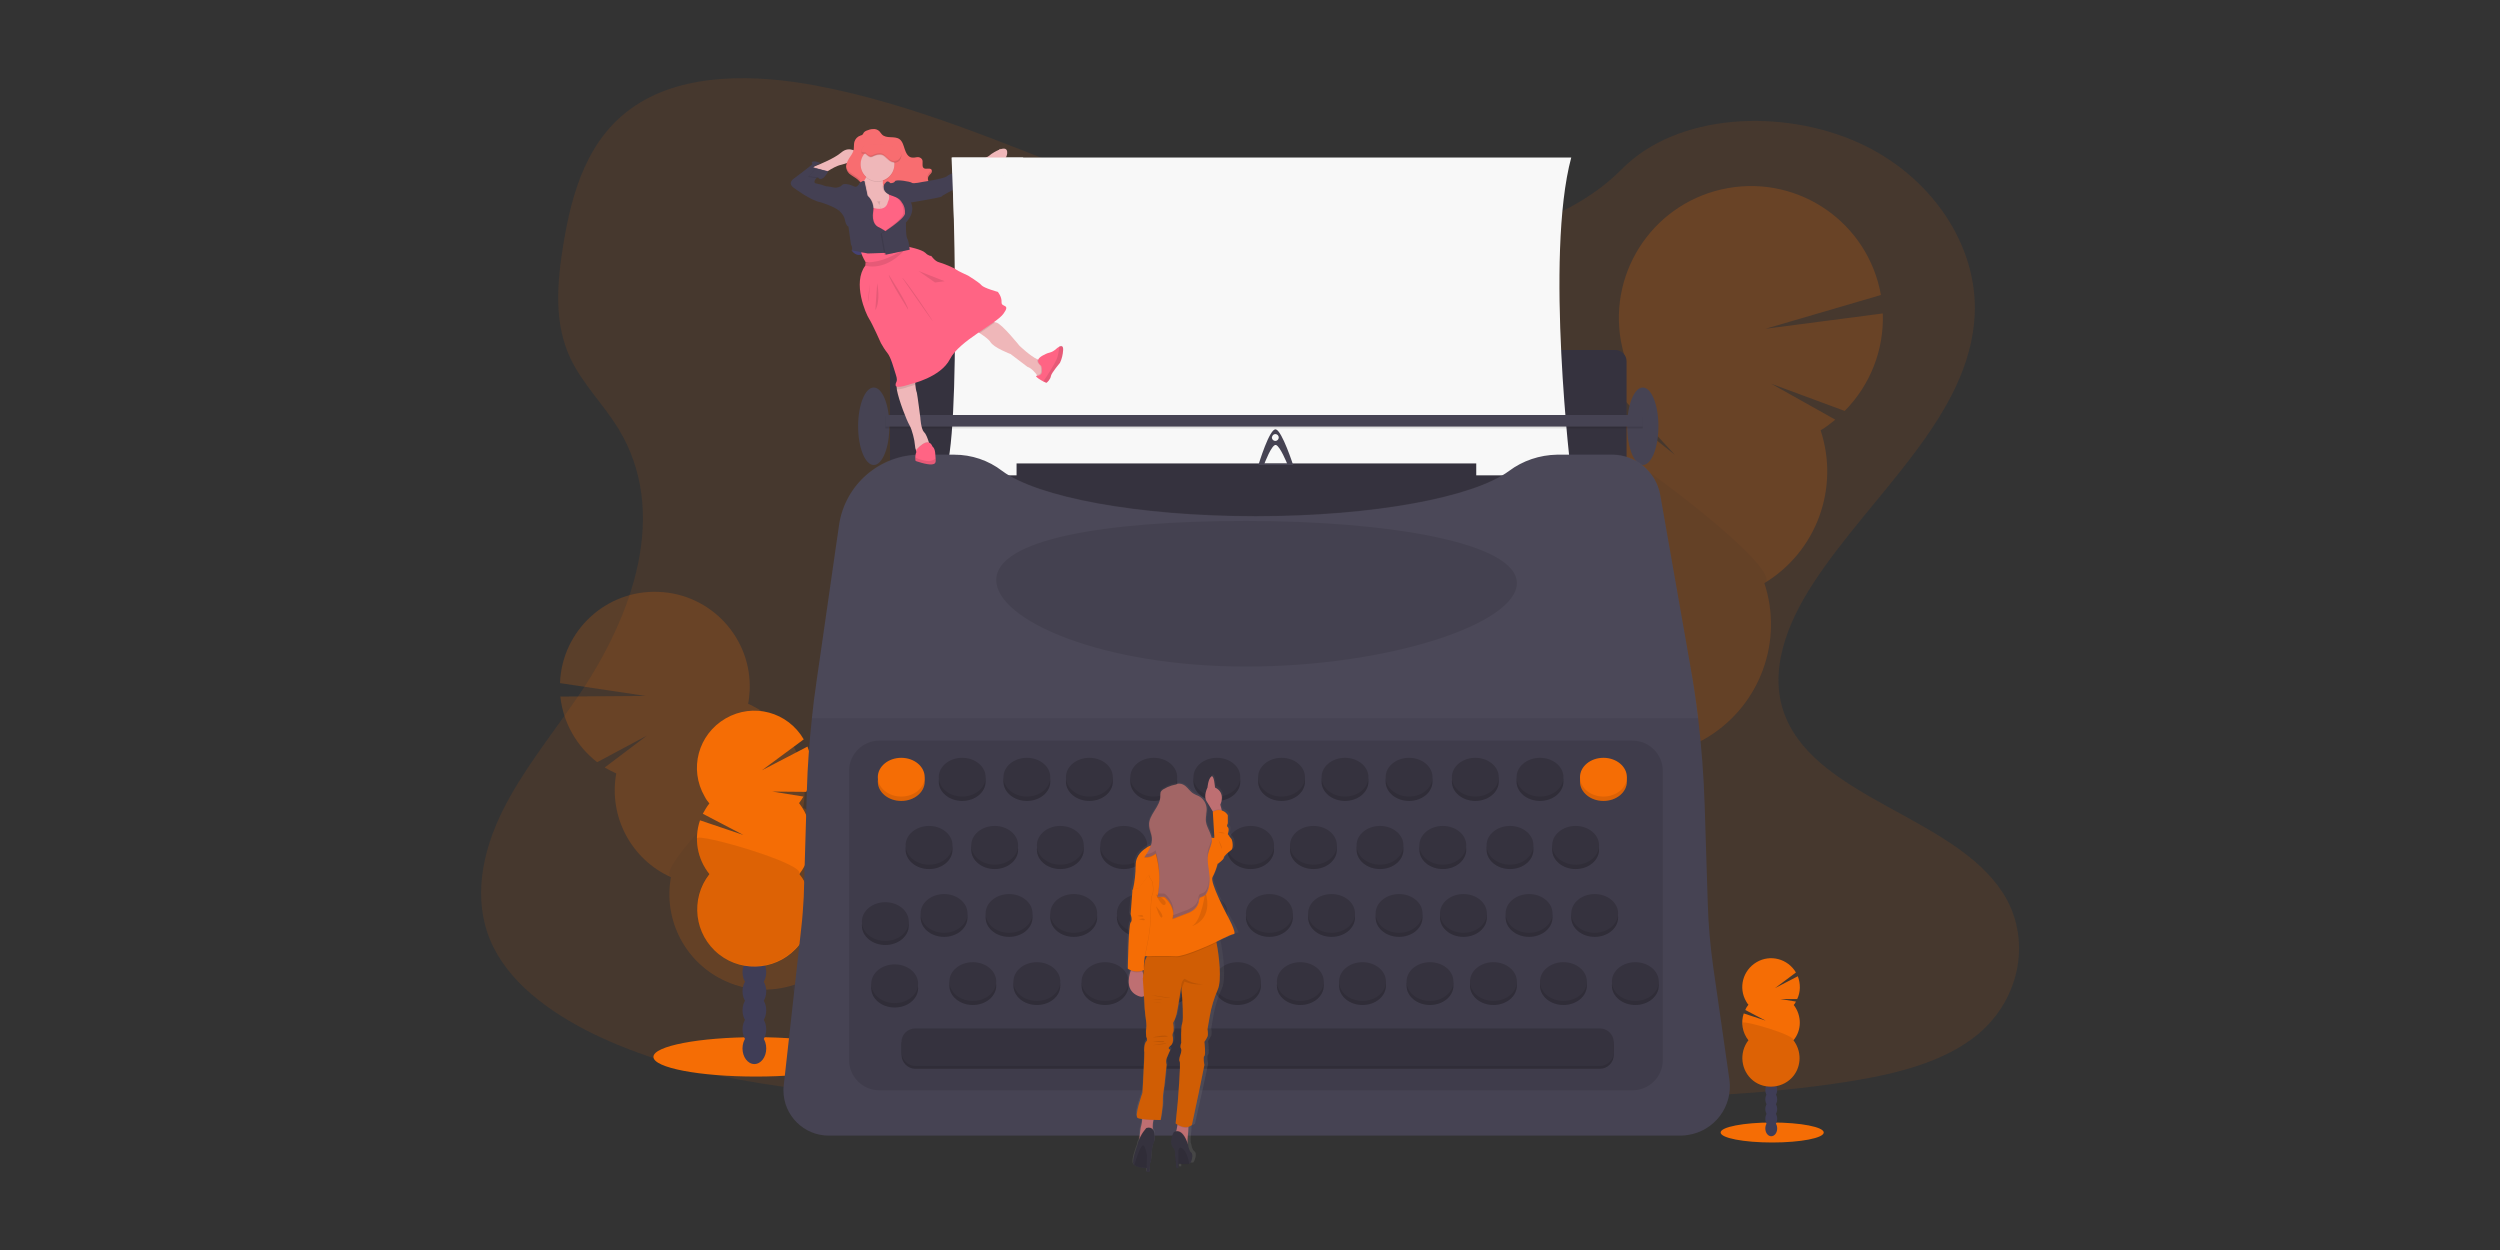 <?xml version="1.0" encoding="UTF-8"?> <!-- Generator: Adobe Illustrator 25.4.1, SVG Export Plug-In . SVG Version: 6.00 Build 0) --> <svg xmlns="http://www.w3.org/2000/svg" xmlns:xlink="http://www.w3.org/1999/xlink" version="1.1" id="e5ba4dba-d7c6-4394-adcb-ad50fd27ea2d" x="0px" y="0px" viewBox="0 0 800 400" style="enable-background:new 0 0 800 400;" xml:space="preserve"><rect x="0" y="0" width="800" height="400" fill="#333333" stroke="none"/> <style type="text/css"> .st0{opacity:0.1;fill:#F56D05;enable-background:new ;} .st1{opacity:0.2;} .st2{fill:#3F3D56;} .st3{fill:#F56D05;} .st4{opacity:0.1;enable-background:new ;} .st5{fill:#35323E;} .st6{fill:#FFFFFF;} .st7{opacity:3.000000e-02;enable-background:new ;} .st8{fill:#464353;} .st9{opacity:3.000000e-02;fill:#FFFFFF;enable-background:new ;} .st10{fill:url(#SVGID_1_);} .st11{fill:#BE6F72;} .st12{opacity:0.15;enable-background:new ;} .st13{fill:#A1616A;} .st14{fill:#A26565;} .st15{opacity:0.1;} .st16{fill:#EFB7B9;} .st17{fill:#F86D70;} .st18{fill:#4C4981;} .st19{fill:#FF6484;} .st20{fill:#925978;} .st21{fill:#444053;} </style> <g> <path class="st0" d="M439.9,79.3c-31.5-1.1-61.6-11.3-90.3-22.4c-28.7-11.1-57.1-23.5-87.9-29.4c-19.8-3.8-42.5-4.3-58.4,6.3 c-15.4,10.2-20.3,27.9-23,44.2c-2,12.3-3.2,25.3,2.3,36.8c3.8,8,10.6,14.7,15.3,22.4c16.3,26.7,4.8,59.6-12.9,85.6 c-8.3,12.2-17.9,23.9-24.3,36.9s-9.4,27.9-3.8,41.2c5.5,13.2,18.8,23,33.1,30c29.1,14.1,63.4,18.1,96.8,20.4 c74,5.1,148.4,2.9,222.6,0.7c27.5-0.8,55-1.6,82.1-5.9c15-2.4,30.5-6.1,41.4-15.1c13.8-11.5,17.3-30.9,8-45.3 c-15.5-24.1-58.5-30.1-69.4-56c-6-14.2,0.2-30.1,8.9-43.3c18.6-28.4,49.9-53.2,51.5-85.6c1.1-22.3-13.9-44.6-37.1-55.1 c-24.3-11-58.1-9.7-76,8.6C500.2,73,467.7,80.3,439.9,79.3z"></path> <g class="st1"> <path class="st2" d="M275.3,330.8c0.3,0.6,0.5,1.1,0.7,1.7c-3.9,1.5-7.8,3-11.7,4.6c-0.1-0.1-0.2-0.3-0.2-0.4 c-0.9-1.6-1.3-3.3-1.2-5.1c0.1-2.3,1.1-4.3,2.9-5.2s4-0.7,5.9,0.5C273.3,327.9,274.5,329.2,275.3,330.8z"></path> <ellipse transform="matrix(0.884 -0.467 0.467 0.884 -120.997 161.32)" class="st2" cx="264.9" cy="324.8" rx="6.3" ry="8.3"></ellipse> <ellipse transform="matrix(0.884 -0.467 0.467 0.884 -117.352 158.067)" class="st2" cx="260.2" cy="315.8" rx="6.3" ry="8.3"></ellipse> <ellipse transform="matrix(0.884 -0.467 0.467 0.884 -113.707 154.812)" class="st2" cx="255.5" cy="306.8" rx="6.3" ry="8.3"></ellipse> <ellipse transform="matrix(0.884 -0.467 0.467 0.884 -110.062 151.556)" class="st2" cx="250.7" cy="297.8" rx="6.3" ry="8.3"></ellipse> <path class="st3" d="M197.2,247.5c-1.3-0.6-2.5-1.2-3.7-1.9l13.5-10.2l-15.9,8.5c-6.6-5.1-10.9-12.7-11.8-21l27.3-0.2l-27.4-4.1 c0.6-16.8,14.8-29.9,31.5-29.2c16.8,0.6,29.9,14.8,29.2,31.5c-0.1,1.5-0.2,2.9-0.5,4.3c2,0.9,3.9,2,5.7,3.3l-13.9,20.1l16.8-17.6 c7.5,7.1,10.8,17.4,9,27.5c15.3,6.8,22.3,24.8,15.4,40.1c-6.8,15.3-24.8,22.3-40.1,15.4c-12.8-5.7-20.1-19.4-17.6-33.3 C202,275,194.7,261.3,197.2,247.5L197.2,247.5z"></path> <path class="st4" d="M254,238.7c3.2,6,4.3,13,3,19.7c15.3,6.8,22.3,24.8,15.4,40.1s-24.8,22.3-40.1,15.4 c-12.8-5.7-20.1-19.4-17.6-33.3C208.8,278,252.4,235.7,254,238.7z"></path> </g> <g class="st1"> <path class="st2" d="M491,267.2c-0.3,0.8-0.5,1.7-0.7,2.5c5.7,1.3,11.3,2.7,17,4.1c0.1-0.2,0.2-0.4,0.3-0.7 c0.9-2.3,1.1-4.8,0.7-7.2c-0.6-3.1-2.3-5.6-5-6.6s-5.6-0.2-8.1,1.8C493.3,262.7,491.9,264.8,491,267.2z"></path> <ellipse transform="matrix(0.341 -0.94 0.94 0.341 90.579 643.064)" class="st2" cx="504.1" cy="256.9" rx="11.5" ry="8.8"></ellipse> <ellipse transform="matrix(0.34 -0.94 0.94 0.34 106.744 638.629)" class="st2" cx="508.4" cy="243.3" rx="11.5" ry="8.8"></ellipse> <ellipse transform="matrix(0.341 -0.94 0.94 0.341 121.842 634.652)" class="st2" cx="513.8" cy="230.4" rx="11.5" ry="8.8"></ellipse> <ellipse transform="matrix(0.341 -0.94 0.94 0.341 137.469 630.446)" class="st2" cx="518.6" cy="217.1" rx="11.5" ry="8.8"></ellipse> <path class="st3" d="M582.6,137.7c1.7-1,3.2-2.2,4.7-3.4l-20.5-11.5l23.5,8.7c8.2-8.3,12.6-19.5,12.2-31.2l-37.5,4.9l36.9-10.8 c-4.1-23-26-38.3-49-34.2c-23,4.1-38.3,26-34.2,49c0.4,2,0.8,3.9,1.5,5.8c-2.6,1.6-5,3.5-7.2,5.6l22.9,24.9l-26.5-21.1 c-8.9,11.1-11.6,26-7.1,39.6c-19.8,12.3-25.9,38.3-13.6,58.1s38.3,25.9,58.1,13.6c16.5-10.3,23.9-30.6,17.8-49.1 C581.3,176.5,588.7,156.2,582.6,137.7L582.6,137.7z"></path> <path class="st4" d="M502.8,136.5c-3.2,8.9-3.4,18.6-0.4,27.6c-19.8,12.3-25.9,38.3-13.6,58.1c12.3,19.8,38.3,25.9,58.1,13.6 c16.5-10.3,23.9-30.6,17.8-49.1C572.5,182,504.4,132,502.8,136.5z"></path> </g> <ellipse class="st3" cx="241.9" cy="338.2" rx="32.8" ry="6.3"></ellipse> <ellipse class="st2" cx="241.4" cy="335.5" rx="3.8" ry="5"></ellipse> <ellipse class="st2" cx="241.4" cy="329.4" rx="3.8" ry="5"></ellipse> <ellipse class="st2" cx="241.4" cy="323.3" rx="3.8" ry="5"></ellipse> <ellipse class="st2" cx="241.4" cy="317.2" rx="3.8" ry="5"></ellipse> <ellipse class="st2" cx="241.4" cy="311.1" rx="3.8" ry="5"></ellipse> <ellipse class="st2" cx="241.4" cy="304.9" rx="3.8" ry="5"></ellipse> <ellipse class="st2" cx="241.4" cy="298.8" rx="3.8" ry="5"></ellipse> <path class="st3" d="M255.7,257c0.5-0.7,1-1.4,1.4-2.1l-10-1.6l10.9,0.1c2.1-4.6,2.2-9.8,0.4-14.5l-14.6,7.6l13.4-9.9 c-5.1-8.8-16.2-11.8-25-6.7c-8.8,5.1-11.8,16.2-6.7,25c0.4,0.8,0.9,1.5,1.5,2.2c-0.8,1-1.5,2.2-2.1,3.3l13,6.8l-13.9-4.7 c-2,5.9-0.9,12.3,3,17.2c-6.2,7.9-4.9,19.4,3.1,25.7c7.9,6.2,19.4,4.9,25.7-3.1c5.2-6.6,5.2-16,0-22.6 C260.9,273,260.9,263.7,255.7,257L255.7,257z"></path> <path class="st4" d="M223,268.3c0,4.1,1.4,8.1,3.9,11.3c-6.2,7.9-4.9,19.4,3.1,25.7c7.9,6.2,19.4,4.9,25.7-3.1 c5.2-6.6,5.2-16,0-22.6C258.1,276.5,223,266.3,223,268.3z"></path> <path class="st5" d="M288.4,112h228.5c2,0,3.6,1.6,3.6,3.6v43.6c0,2-1.6,3.6-3.6,3.6H288.4c-2,0-3.6-1.6-3.6-3.6v-43.6 C284.8,113.6,286.4,112,288.4,112z"></path> <path class="st6" d="M304.7,50.4c0,0,3.3,91.1-2.6,101.7h200.7c0,0-8.5-70.1,0-101.7H304.7z"></path> <path class="st7" d="M304.7,50.4c0,0,3.3,91.1-2.6,101.7h200.7c0,0-8.5-70.1,0-101.7H304.7z"></path> <rect x="325.3" y="148.3" class="st5" width="147.1" height="18.3"></rect> <path class="st8" d="M537.9,363.4H265.2c-8,0-14.5-6.5-14.5-14.5c0-0.5,0-1.1,0.1-1.6l5.6-50.3c0.4-3.3,0.6-6.7,0.8-10l1-34.1 c0.2-7.7,0.8-15.4,1.6-23c0.4-4,0.9-7.9,1.5-11.9l7.2-50c1.9-12.9,13-22.5,26-22.5h10.9c5.5,0,10.9,1.8,15.3,5.2 c11.3,8.4,43.3,14.5,81.1,14.5s69.8-6.1,81.1-14.5c4.4-3.3,9.8-5.1,15.3-5.2h17.6c7.7,0,14.2,5.5,15.5,13l9.6,54.6 c1,5.6,1.8,11.1,2.5,16.7c1.1,9.3,1.8,18.6,2.1,28l1,31.7c0.2,6.6,0.8,13.2,1.7,19.7l5.2,36.2c1.2,8.6-4.7,16.5-13.3,17.8 C539.4,363.3,538.7,363.4,537.9,363.4z"></path> <path class="st4" d="M281.4,237h241c5.4,0,9.7,4.4,9.7,9.7v92.5c0,5.4-4.4,9.7-9.7,9.7h-241c-5.4,0-9.7-4.4-9.7-9.7v-92.5 C271.7,241.4,276,237,281.4,237z"></path> <ellipse class="st3" cx="288.4" cy="250.1" rx="7.5" ry="6.2"></ellipse> <ellipse class="st4" cx="288.4" cy="250.1" rx="7.5" ry="6.2"></ellipse> <ellipse class="st3" cx="288.4" cy="248.7" rx="7.5" ry="6.2"></ellipse> <ellipse class="st5" cx="297.3" cy="271.9" rx="7.5" ry="6.2"></ellipse> <ellipse class="st4" cx="297.3" cy="271.9" rx="7.5" ry="6.2"></ellipse> <ellipse class="st5" cx="297.3" cy="270.5" rx="7.5" ry="6.2"></ellipse> <ellipse class="st5" cx="302.1" cy="293.6" rx="7.5" ry="6.2"></ellipse> <ellipse class="st4" cx="302.1" cy="293.6" rx="7.5" ry="6.2"></ellipse> <ellipse class="st5" cx="302.1" cy="292.3" rx="7.5" ry="6.2"></ellipse> <ellipse class="st5" cx="283.3" cy="296.2" rx="7.5" ry="6.2"></ellipse> <ellipse class="st4" cx="283.3" cy="296.2" rx="7.5" ry="6.2"></ellipse> <ellipse class="st5" cx="283.3" cy="294.9" rx="7.5" ry="6.2"></ellipse> <ellipse class="st5" cx="311.3" cy="315.4" rx="7.5" ry="6.2"></ellipse> <ellipse class="st4" cx="311.3" cy="315.4" rx="7.5" ry="6.2"></ellipse> <ellipse class="st5" cx="311.3" cy="314.1" rx="7.5" ry="6.2"></ellipse> <ellipse class="st5" cx="286.3" cy="316.2" rx="7.5" ry="6.2"></ellipse> <ellipse class="st4" cx="286.3" cy="316.2" rx="7.5" ry="6.2"></ellipse> <ellipse class="st5" cx="286.3" cy="314.8" rx="7.5" ry="6.2"></ellipse> <ellipse class="st5" cx="331.8" cy="315.4" rx="7.5" ry="6.2"></ellipse> <ellipse class="st4" cx="331.8" cy="315.4" rx="7.5" ry="6.2"></ellipse> <ellipse class="st5" cx="331.8" cy="314.1" rx="7.5" ry="6.2"></ellipse> <ellipse class="st5" cx="353.6" cy="315.4" rx="7.5" ry="6.2"></ellipse> <ellipse class="st4" cx="353.6" cy="315.4" rx="7.5" ry="6.2"></ellipse> <ellipse class="st5" cx="353.6" cy="314.1" rx="7.5" ry="6.2"></ellipse> <ellipse class="st5" cx="373.7" cy="315.4" rx="7.5" ry="6.2"></ellipse> <ellipse class="st4" cx="373.7" cy="315.4" rx="7.5" ry="6.2"></ellipse> <ellipse class="st5" cx="373.7" cy="314.1" rx="7.5" ry="6.2"></ellipse> <ellipse class="st5" cx="396" cy="315.4" rx="7.5" ry="6.2"></ellipse> <ellipse class="st4" cx="396" cy="315.4" rx="7.5" ry="6.2"></ellipse> <ellipse class="st5" cx="396" cy="314.1" rx="7.5" ry="6.2"></ellipse> <ellipse class="st5" cx="416.1" cy="315.4" rx="7.5" ry="6.2"></ellipse> <ellipse class="st4" cx="416.1" cy="315.4" rx="7.5" ry="6.2"></ellipse> <ellipse class="st5" cx="416.1" cy="314.1" rx="7.5" ry="6.2"></ellipse> <ellipse class="st5" cx="436" cy="315.4" rx="7.5" ry="6.2"></ellipse> <ellipse class="st4" cx="436" cy="315.4" rx="7.5" ry="6.2"></ellipse> <ellipse class="st5" cx="436" cy="314.1" rx="7.5" ry="6.2"></ellipse> <ellipse class="st5" cx="457.6" cy="315.4" rx="7.5" ry="6.2"></ellipse> <ellipse class="st4" cx="457.6" cy="315.4" rx="7.5" ry="6.2"></ellipse> <ellipse class="st5" cx="457.6" cy="314.1" rx="7.5" ry="6.2"></ellipse> <ellipse class="st5" cx="477.9" cy="315.4" rx="7.5" ry="6.2"></ellipse> <ellipse class="st4" cx="477.9" cy="315.4" rx="7.5" ry="6.2"></ellipse> <ellipse class="st5" cx="477.9" cy="314.1" rx="7.5" ry="6.2"></ellipse> <ellipse class="st5" cx="500.3" cy="315.4" rx="7.5" ry="6.2"></ellipse> <ellipse class="st4" cx="500.3" cy="315.4" rx="7.5" ry="6.2"></ellipse> <ellipse class="st5" cx="500.3" cy="314.1" rx="7.5" ry="6.2"></ellipse> <ellipse class="st5" cx="523.3" cy="315.4" rx="7.5" ry="6.2"></ellipse> <ellipse class="st4" cx="523.3" cy="315.4" rx="7.5" ry="6.2"></ellipse> <ellipse class="st5" cx="523.3" cy="314.1" rx="7.5" ry="6.2"></ellipse> <ellipse class="st5" cx="322.9" cy="293.6" rx="7.5" ry="6.2"></ellipse> <ellipse class="st4" cx="322.9" cy="293.6" rx="7.5" ry="6.2"></ellipse> <ellipse class="st5" cx="322.9" cy="292.3" rx="7.5" ry="6.2"></ellipse> <ellipse class="st5" cx="343.6" cy="293.6" rx="7.5" ry="6.2"></ellipse> <ellipse class="st4" cx="343.6" cy="293.6" rx="7.5" ry="6.2"></ellipse> <ellipse class="st5" cx="343.6" cy="292.3" rx="7.5" ry="6.2"></ellipse> <ellipse class="st5" cx="364.9" cy="293.6" rx="7.5" ry="6.2"></ellipse> <ellipse class="st4" cx="364.9" cy="293.6" rx="7.5" ry="6.2"></ellipse> <ellipse class="st5" cx="364.9" cy="292.3" rx="7.5" ry="6.2"></ellipse> <ellipse class="st5" cx="385.3" cy="293.6" rx="7.5" ry="6.2"></ellipse> <ellipse class="st4" cx="385.3" cy="293.6" rx="7.5" ry="6.2"></ellipse> <ellipse class="st5" cx="385.3" cy="292.3" rx="7.5" ry="6.2"></ellipse> <ellipse class="st5" cx="406.2" cy="293.6" rx="7.5" ry="6.2"></ellipse> <ellipse class="st4" cx="406.2" cy="293.6" rx="7.5" ry="6.2"></ellipse> <ellipse class="st5" cx="406.2" cy="292.3" rx="7.5" ry="6.2"></ellipse> <ellipse class="st5" cx="426.1" cy="293.6" rx="7.5" ry="6.2"></ellipse> <ellipse class="st4" cx="426.1" cy="293.6" rx="7.5" ry="6.2"></ellipse> <ellipse class="st5" cx="426.1" cy="292.3" rx="7.5" ry="6.2"></ellipse> <ellipse class="st5" cx="447.7" cy="293.6" rx="7.5" ry="6.2"></ellipse> <ellipse class="st4" cx="447.7" cy="293.6" rx="7.5" ry="6.2"></ellipse> <ellipse class="st5" cx="447.7" cy="292.3" rx="7.5" ry="6.2"></ellipse> <ellipse class="st5" cx="468.3" cy="293.6" rx="7.5" ry="6.2"></ellipse> <ellipse class="st4" cx="468.3" cy="293.6" rx="7.5" ry="6.2"></ellipse> <ellipse class="st5" cx="468.3" cy="292.3" rx="7.5" ry="6.2"></ellipse> <ellipse class="st5" cx="489.3" cy="293.6" rx="7.5" ry="6.2"></ellipse> <ellipse class="st4" cx="489.3" cy="293.6" rx="7.5" ry="6.2"></ellipse> <ellipse class="st5" cx="489.3" cy="292.3" rx="7.5" ry="6.2"></ellipse> <ellipse class="st5" cx="510.3" cy="293.6" rx="7.5" ry="6.2"></ellipse> <ellipse class="st4" cx="510.3" cy="293.6" rx="7.5" ry="6.2"></ellipse> <ellipse class="st5" cx="510.3" cy="292.3" rx="7.5" ry="6.2"></ellipse> <ellipse class="st5" cx="318.3" cy="271.9" rx="7.5" ry="6.2"></ellipse> <ellipse class="st4" cx="318.3" cy="271.9" rx="7.5" ry="6.2"></ellipse> <ellipse class="st5" cx="318.3" cy="270.5" rx="7.5" ry="6.2"></ellipse> <ellipse class="st5" cx="339.3" cy="271.9" rx="7.5" ry="6.2"></ellipse> <ellipse class="st4" cx="339.3" cy="271.9" rx="7.5" ry="6.2"></ellipse> <ellipse class="st5" cx="339.3" cy="270.5" rx="7.5" ry="6.2"></ellipse> <ellipse class="st5" cx="359.6" cy="271.9" rx="7.5" ry="6.2"></ellipse> <ellipse class="st4" cx="359.6" cy="271.9" rx="7.5" ry="6.2"></ellipse> <ellipse class="st5" cx="359.6" cy="270.5" rx="7.5" ry="6.2"></ellipse> <ellipse class="st5" cx="379.8" cy="271.9" rx="7.5" ry="6.2"></ellipse> <ellipse class="st4" cx="379.8" cy="271.9" rx="7.5" ry="6.2"></ellipse> <ellipse class="st5" cx="379.8" cy="270.5" rx="7.5" ry="6.2"></ellipse> <ellipse class="st5" cx="400.2" cy="271.9" rx="7.5" ry="6.2"></ellipse> <ellipse class="st4" cx="400.2" cy="271.9" rx="7.5" ry="6.2"></ellipse> <ellipse class="st5" cx="400.2" cy="270.5" rx="7.5" ry="6.2"></ellipse> <ellipse class="st5" cx="420.3" cy="271.9" rx="7.5" ry="6.2"></ellipse> <ellipse class="st4" cx="420.3" cy="271.9" rx="7.5" ry="6.2"></ellipse> <ellipse class="st5" cx="420.3" cy="270.5" rx="7.5" ry="6.2"></ellipse> <ellipse class="st5" cx="441.6" cy="271.9" rx="7.5" ry="6.2"></ellipse> <ellipse class="st4" cx="441.6" cy="271.9" rx="7.5" ry="6.2"></ellipse> <ellipse class="st5" cx="441.6" cy="270.5" rx="7.5" ry="6.2"></ellipse> <ellipse class="st5" cx="461.7" cy="271.9" rx="7.5" ry="6.2"></ellipse> <ellipse class="st4" cx="461.7" cy="271.9" rx="7.5" ry="6.2"></ellipse> <ellipse class="st5" cx="461.7" cy="270.5" rx="7.5" ry="6.2"></ellipse> <ellipse class="st5" cx="483.2" cy="271.9" rx="7.5" ry="6.2"></ellipse> <ellipse class="st4" cx="483.2" cy="271.9" rx="7.5" ry="6.2"></ellipse> <ellipse class="st5" cx="483.2" cy="270.5" rx="7.5" ry="6.2"></ellipse> <ellipse class="st5" cx="504.2" cy="271.9" rx="7.5" ry="6.2"></ellipse> <ellipse class="st4" cx="504.2" cy="271.9" rx="7.5" ry="6.2"></ellipse> <ellipse class="st5" cx="504.2" cy="270.5" rx="7.5" ry="6.2"></ellipse> <ellipse class="st5" cx="307.9" cy="250.1" rx="7.5" ry="6.2"></ellipse> <ellipse class="st4" cx="307.9" cy="250.1" rx="7.5" ry="6.2"></ellipse> <ellipse class="st5" cx="307.9" cy="248.7" rx="7.5" ry="6.2"></ellipse> <ellipse class="st5" cx="328.6" cy="250.1" rx="7.5" ry="6.2"></ellipse> <ellipse class="st4" cx="328.6" cy="250.1" rx="7.5" ry="6.2"></ellipse> <ellipse class="st5" cx="328.6" cy="248.7" rx="7.5" ry="6.2"></ellipse> <ellipse class="st5" cx="348.6" cy="250.1" rx="7.5" ry="6.2"></ellipse> <ellipse class="st4" cx="348.6" cy="250.1" rx="7.5" ry="6.2"></ellipse> <ellipse class="st5" cx="348.6" cy="248.7" rx="7.5" ry="6.2"></ellipse> <ellipse class="st5" cx="369.2" cy="250.1" rx="7.5" ry="6.2"></ellipse> <ellipse class="st4" cx="369.2" cy="250.1" rx="7.5" ry="6.2"></ellipse> <ellipse class="st5" cx="369.2" cy="248.7" rx="7.5" ry="6.2"></ellipse> <ellipse class="st5" cx="389.4" cy="250.1" rx="7.5" ry="6.2"></ellipse> <ellipse class="st4" cx="389.4" cy="250.1" rx="7.5" ry="6.2"></ellipse> <ellipse class="st5" cx="389.4" cy="248.7" rx="7.5" ry="6.2"></ellipse> <ellipse class="st5" cx="410.1" cy="250.1" rx="7.5" ry="6.2"></ellipse> <ellipse class="st4" cx="410.1" cy="250.1" rx="7.5" ry="6.2"></ellipse> <ellipse class="st5" cx="410.1" cy="248.7" rx="7.5" ry="6.2"></ellipse> <ellipse class="st5" cx="430.4" cy="250.1" rx="7.5" ry="6.2"></ellipse> <ellipse class="st4" cx="430.4" cy="250.1" rx="7.5" ry="6.2"></ellipse> <ellipse class="st5" cx="430.4" cy="248.7" rx="7.5" ry="6.2"></ellipse> <ellipse class="st5" cx="450.9" cy="250.1" rx="7.5" ry="6.2"></ellipse> <ellipse class="st4" cx="450.9" cy="250.1" rx="7.5" ry="6.2"></ellipse> <ellipse class="st5" cx="450.9" cy="248.7" rx="7.5" ry="6.2"></ellipse> <ellipse class="st5" cx="472.1" cy="250.1" rx="7.5" ry="6.2"></ellipse> <ellipse class="st4" cx="472.1" cy="250.1" rx="7.5" ry="6.2"></ellipse> <ellipse class="st5" cx="472.1" cy="248.7" rx="7.5" ry="6.2"></ellipse> <ellipse class="st5" cx="492.8" cy="250.1" rx="7.5" ry="6.2"></ellipse> <ellipse class="st4" cx="492.8" cy="250.1" rx="7.5" ry="6.2"></ellipse> <ellipse class="st5" cx="492.8" cy="248.7" rx="7.5" ry="6.2"></ellipse> <ellipse class="st3" cx="513.1" cy="250.1" rx="7.5" ry="6.2"></ellipse> <ellipse class="st4" cx="513.1" cy="250.1" rx="7.5" ry="6.2"></ellipse> <ellipse class="st3" cx="513.1" cy="248.7" rx="7.5" ry="6.2"></ellipse> <path class="st5" d="M292.9,330H512c2.4,0,4.4,2,4.4,4.4v3.2c0,2.4-2,4.4-4.4,4.4H292.9c-2.4,0-4.4-2-4.4-4.4v-3.2 C288.4,332,290.4,330,292.9,330z"></path> <path class="st4" d="M292.9,330H512c2.4,0,4.4,2,4.4,4.4v3.2c0,2.4-2,4.4-4.4,4.4H292.9c-2.4,0-4.4-2-4.4-4.4v-3.2 C288.4,332,290.4,330,292.9,330z"></path> <path class="st5" d="M292.9,329.1H512c2.4,0,4.4,2,4.4,4.4v3.2c0,2.4-2,4.4-4.4,4.4H292.9c-2.4,0-4.4-2-4.4-4.4v-3.2 C288.4,331.1,290.4,329.1,292.9,329.1z"></path> <path class="st4" d="M485.4,186.6c0,12.9-40.7,26.7-86.7,26.7s-79.9-14.8-79.9-27.7c0-12.9,34-18.9,79.9-18.9 S485.4,173.7,485.4,186.6z"></path> <ellipse class="st8" cx="525.7" cy="136.4" rx="5" ry="12.4"></ellipse> <ellipse class="st8" cx="279.6" cy="136.4" rx="5" ry="12.4"></ellipse> <rect x="283.3" y="133.4" class="st4" width="242.4" height="3.7"></rect> <rect x="283.3" y="132.8" class="st8" width="242.4" height="3.7"></rect> <path class="st8" d="M408.3,137.4c-2-0.6-5.6,11.4-5.6,11.4h11.1C413.8,148.8,410.3,138,408.3,137.4z M408.1,138.9 c0.6,0,1.1,0.5,1.1,1.1c0,0.6-0.5,1.1-1.1,1.1c-0.6,0-1.1-0.5-1.1-1.1c0,0,0,0,0,0C407.1,139.4,407.5,138.9,408.1,138.9 L408.1,138.9L408.1,138.9z M408.3,142.4c1.3,0.3,3.6,6,3.6,6h-7.3C404.6,148.4,407,142,408.3,142.4L408.3,142.4z"></path> <path class="st9" d="M543.5,229.8H259.8c0.4-4,0.9-7.9,1.5-11.9l7.2-50c1.9-12.9,13-22.5,26-22.5h10.9c5.5,0,10.9,1.8,15.3,5.2 c11.3,8.4,43.3,14.5,81.1,14.5s69.8-6.1,81.1-14.5c4.4-3.3,9.8-5.1,15.3-5.2h17.6c7.7,0,14.2,5.5,15.5,13l9.6,54.6 C542,218.7,542.8,224.2,543.5,229.8z"></path> <g id="f7c3d2ec-a0cd-4215-8d90-993b7331bb50"> <linearGradient id="SVGID_1_" gradientUnits="userSpaceOnUse" x1="473.225" y1="-66.704" x2="473.225" y2="60.318" gradientTransform="matrix(1 0 0 -1 -95.23 308.296)"> <stop offset="0" style="stop-color:#808080;stop-opacity:0.25"></stop> <stop offset="0.54" style="stop-color:#808080;stop-opacity:0.12"></stop> <stop offset="1" style="stop-color:#808080;stop-opacity:0.1"></stop> </linearGradient> <path class="st10" d="M393,292.1c0,0-5.6-10.2-4.6-11.9c0.7-1.3,1.2-2.7,1.6-4.1c0,0,2.1-1.4,2.1-2c0-0.6,1.6-1.9,2.5-2.5 c0.9-0.6,0.4-3.3,0-3.7c-0.4-0.4-0.8-1-1.1-1.5c0,0,0.6-1.7,0-2.2c-0.6-0.5,0.1-1,0-1.5c0-0.8,0-1.6,0-2.3 c-0.5-0.8-1.3-1.4-2.2-1.6l-0.1-0.3l-0.4-1.6c0,0,1.8-3.4-1.1-5.2c-0.2-0.1-0.4-0.2-0.6-0.3c0,0,0-0.1,0-0.2 c-0.1-0.9-0.2-1.8-0.4-2.6c-0.2-0.5-0.3-0.8-0.6-0.7c-0.1,0-0.1,0-0.2,0.1c-0.1,0.1-0.2,0.2-0.3,0.4l0,0l0,0l0,0 c-0.3,0.6-0.6,1.2-0.7,1.9c-0.1,0.4-0.2,0.8-0.2,1.2l0,0c-0.1,0.2-0.2,0.5-0.3,0.7c-0.4,0.9-0.8,2.5,0,3.7c0.6,1,1.5,2.4,2.1,3.4 v0l0,0.1l-0.1,0v0.2l0.1,0.8l0.5,7.2c-0.1,0-0.3-0.1-0.4-0.1c-0.2,0-0.4,0-0.6,0c-0.4-1.6-1.6-3.2-1.8-4.9c0-0.2,0-0.3,0-0.5 c0-1.1,0.3-2.2,0.3-3.3c0-0.2,0-0.4,0-0.6l0,0v-0.2c-0.2-1.6-1.2-3-2.7-3.7c-0.5-0.2-1-0.4-1.5-0.7c-1.1-0.6-1.8-1.8-2.9-2.5 c-0.8-0.6-1.8-0.8-2.7-0.6c-0.4,0.1-0.9,0.2-1.3,0.3l0,0c-1.1,0.3-2.1,0.7-3,1.3c-0.1,0.1-0.3,0.2-0.4,0.2 c-0.3,0.2-0.5,0.4-0.6,0.7c-0.1,0.2-0.1,0.5-0.1,0.8c0,0.2,0,0.4,0,0.6c-0.1,3.2-3.5,5.6-3.8,8.8c0,0.1,0,0.2,0,0.2v0.3l0,0v0.2 c0,1.4,0.8,2.6,0.9,4c0,0.1,0,0.2,0,0.4c0,0.6-0.1,1.2-0.4,1.8c-0.4,0.1-0.8,0.3-1.2,0.5c-1,0.7-2.9,1.8-3.6,4 c-0.2,0.6-0.3,1.2-0.3,1.8c0,2.1-0.2,4.2-0.6,6.3c-0.1,0.5-0.2,1-0.4,1.6c0,0,0,0.1,0,0.2l-0.4,5.4l-0.1,0.9l-0.1,1.3 c0,0,0,0.1,0.1,0.2s0.1,0.4,0.2,0.6c0.1,0.5,0.1,0.9,0.1,1.4c0,0.2-0.1,0.4-0.3,0.5l0,0c-0.2,0.4-0.3,0.9-0.3,1.4 c0,0.3-0.1,0.6-0.1,0.9c-0.2,2.1-0.3,5.3-0.4,7.9c-0.1,2.6-0.1,4.6-0.1,4.6c0.3,0.2,0.7,0.4,1.1,0.5c0,0.1-0.1,0.1-0.1,0.2 c-0.3,0.9-0.6,1.8-0.6,2.7c-0.2,1.9,0.4,4.1,3.1,5.3c0.2,0.1,0.4,0.1,0.5,0.2c0.4,0.2,0.9,0.1,1.4-0.1c0,0.1,0,0.2,0,0.3 c0,0.5,0.1,0.9,0.1,1.3c0.1,2.3,0.7,6.4,0.7,6.4s0.2,1.7,0,2.2s0,2.5,0,2.5s0.6,1,0,1.5s-0.8,3-0.6,3.3c0,0,0,0,0,0 c0.1,0.8-0.6,13.1-0.6,13.1s-0.7,1.9-1.3,3.8c-0.6,1.9-1,3.9-0.5,4.2c0.5,0.2,1,0.4,1.6,0.4c0,0.1,0,0.2,0,0.2 c0,0.7-0.1,1.4-0.3,2.1c-0.2,0.3-0.5,3-0.6,4.4c0,0.1,0,0.1,0,0.2c-0.3,0.6-0.5,1.2-0.6,1.9c0,0-1.9,4.8-1.3,6 c0.1,0.1,0.1,0.2,0.2,0.3l0,0c0,0,0,0,0.1,0.1c0.9,0.7,3.2,0.9,4,0.9l0,1.2v0.1h1.1v0c0-0.2,0-0.8,0.1-1.8c0-0.2,0-0.3,0-0.5 s0-0.3,0-0.4c0.3-0.8,0.5-1.7,0.5-2.7c0-1,0.1-2.1,0.4-3.1c0.1-0.5,0.3-1,0.6-1.5c0.2-1,0.1-2.1-0.1-3.1c-0.1-0.3-0.2-0.5-0.4-0.7 c0,0,0-0.1,0-0.1v-0.3c0-0.9,0.1-1.7,0.3-2.5c0,0,0,0,0,0c0-0.1,0-0.1,0-0.2v0h0.4c1.1,0,1.9,0,1.9,0s0.9-4.4,0.8-6.3 c0-0.1,0-0.2,0-0.3c0-1.5,0.2-3,0.5-4.5l0.7-6.7c-0.2-0.7-0.2-1.3,0-2c0.2-0.5,0.7-1.5,1-2.1c0.1-0.3,0.3-0.5,0.3-0.6v-0.1 c-0.1,0-0.2-0.1-0.3-0.2l0,0c-0.3-0.2-0.5-0.6,0.3-1.1c1.3-0.8,0.9-2.9,0.9-2.9c-0.2-0.5-0.2-1,0.1-1.4c0.4-0.7,0-3.2,0-3.2 c0.4-0.7,0.7-1.4,0.9-2.1c0.3-1,1.1-5.8,1.5-8.2c0.1-0.8,0.2-1.3,0.2-1.3v0.1v0.1l0,0l0.1,1.1v0.1l0.2,2.1c0,0,0.4,5.5,0.2,7.7 c0,0,0,0,0,0c0,0.2-0.1,0.4-0.1,0.7c-0.5,1-0.4,5.1-0.3,6.1c0,0.1,0,0.1,0,0.2c-0.2,0.4-0.3,0.9-0.2,1.4l0,0 c0,0.2,0.1,0.3,0.2,0.4c0.1,0.2,0.2,0.4,0.2,0.6l0,0c0,0.1,0,0.2,0,0.3c-0.1,0.4-0.2,0.8-0.3,1.1c0,0-0.5,1.2-0.3,1.8l0,0 c0,0.1,0.1,0.2,0.1,0.2c0,0.1,0.1,0.2,0.1,0.2l0,0c0.2,1.3-0.3,7.3-0.5,10.5c-0.1,1.3-0.2,2.1-0.2,2.1l-0.7,7.1l0.1,0 c0.1,0.1,0.2,0.2,0.4,0.3l0,0l0,0.2c-0.1,0.7-0.2,1.5-0.4,2.1c0,0,0,0.1,0,0.1c-0.3,0-0.5,0.1-0.7,0.3c-1.5,2.6-0.8,4.6,0,5.2 c0.3,0.3,0.5,0.8,0.5,1.2l0.2,2.6v0.3c0,0.1,0,0.2,0,0.2l0.1,0.8l0.1,1.1h0.7v-1.2h0c1,0,2.7,0.1,3.5,0l0,0h0.2c0,0,0.1,0,0.1,0 c0.4-0.2,1.4-2.9,0.5-3.5c-0.9-0.6-1.1-2.4-1.1-2.4c-0.1-0.2-0.2-0.5-0.2-0.7c0,0,0-0.1,0-0.1c0-0.8,0-1.5,0.1-2.3 c0.1-0.9,0.2-1.8,0.2-2.7c0-0.1,0-0.2,0-0.2v0c0.2,0,0.3-0.1,0.4-0.1h0c0.3-0.1,0.5-0.3,0.7-0.4l2.4-10.8l0.3-1.3l1.5-7.1 c0,0-0.5-2.5,0-2.9c0.2-0.2,0.2-0.8,0.2-1.5c0-1.3-0.2-2.9-0.2-2.9s0.7-1.1,1-1.7c0.3-0.7,0-2.4,0-2.4l0.7-4 c0.5-3,1.4-5.9,2.7-8.7c1.4-2.9,0.5-10.9-0.4-15.1l-0.1-0.3l0,0l1.5-0.7l0.2-0.1c0.7-0.3,1.5-0.7,2.1-1h0c0.5-0.2,1-0.4,1.5-0.6 c0.1,0,0.3-0.1,0.5-0.1C396.7,298.4,393,292.1,393,292.1z M366.1,305.7h0.4c0,0.1-0.1,0.2-0.1,0.2c0,0,0,0.1-0.1,0.1 c-0.1,0.3-0.2,0.5-0.4,0.8c0-0.3,0.1-0.6,0.1-1L366.1,305.7z M365.1,310.8C365.1,310.8,365.1,310.8,365.1,310.8c0-0.1,0-0.1,0-0.1 l-0.1-0.2c0.1,0,0.2-0.1,0.4-0.1l0,0c0,0,0,0,0,0.1c0,0,0,0.2,0,0.3l0,0c0,0,0,0,0,0s0,0.1,0,0.2c0,0.1,0,0.3-0.1,0.4l-0.1-0.4 C365.2,311,365.2,310.9,365.1,310.8L365.1,310.8z"></path> <path class="st11" d="M391,260.2l-2.1,0.8l-0.8-1.3c-0.6-1-1.4-2.4-2-3.3c-1.1-1.7,0.3-4.4,0.3-4.4s0.2-2.7,1.2-3.5 c0.9-0.8,1.2,3.5,1.2,3.5c3.6,1.7,1.7,5.5,1.7,5.5l0.4,1.5L391,260.2z"></path> <path class="st4" d="M391,260.2l-2.1,0.8l-0.8-1.3v-0.1c0.8-0.5,1.7-0.7,2.7-0.5L391,260.2z"></path> <path class="st3" d="M387.5,268.9l1.1-0.9l-0.5-8.2c1.6-1.1,3.7-0.6,4.7,0.9c0,0.1,0.1,0.1,0.1,0.2c0,0.8,0,1.5,0,2.3 c0.1,0.5-0.6,1,0,1.5c0.6,0.5,0,2.2,0,2.2c0.3,0.5,0.7,1,1.1,1.5c0.4,0.3,0.8,3.1,0,3.6c-0.8,0.6-2.4,1.9-2.4,2.5c0,0.6-2,2-2,2 l-1.8-2.3L387.5,268.9z"></path> <path class="st11" d="M364.2,318.7c-4-1.7-3.1-5.8-2.4-8c0.2-0.4,0.3-0.8,0.5-1.2l2.3-1.4c0,0,0.5,1.2,1,2.7 C366.7,314.6,368,320.3,364.2,318.7z"></path> <path class="st11" d="M369.7,356.7c-0.3,0.5-0.5,1.1-0.6,1.7c-0.2,0.9-0.3,1.9-0.2,2.9c0,0.4,0,0.7,0.1,1.1l-4.5,3.1 c0,0,0-0.4,0.1-0.9c0.1-1.4,0.4-4,0.6-4.4c0.2-0.7,0.3-1.4,0.3-2.1c0.1-0.9,0.1-1.6,0.1-1.6S371,354.4,369.7,356.7z"></path> <path class="st11" d="M380.3,358.9c0,0,0,0.9,0,1.9c0,0.9-0.1,1.8-0.2,2.7c-0.1,0.8-0.1,1.5-0.1,2.3c0,1,0.1,1.9,0.1,1.9 s-4.6-4.3-4.1-4.7c0.2-0.3,0.3-0.6,0.4-1c0.1-0.6,0.3-1.4,0.4-2.1c0.1-0.8,0.2-1.5,0.2-1.5L380.3,358.9z"></path> <path class="st4" d="M369.7,356.7c-0.3,0.5-0.5,1.1-0.6,1.7c-1.2,0-2.4-0.1-3.7-0.3c0.1-0.9,0.1-1.6,0.1-1.6 S371,354.4,369.7,356.7z"></path> <path class="st4" d="M380.3,358.9c0,0,0,0.9,0,1.9c-1.4,0.4-2.9-0.4-3.6-0.8c0.1-0.8,0.2-1.5,0.2-1.5L380.3,358.9z"></path> <path class="st3" d="M389.7,316.6c-1.2,2.8-2.1,5.7-2.6,8.7l-0.7,4c0,0,0.3,1.7,0,2.4s-1,1.7-1,1.7s0.5,4.1,0,4.5 c-0.5,0.4,0,2.9,0,2.9l-1.7,8.4l-2.3,10.8c-2.2,1.8-5.2-0.5-5.2-0.5l0.7-7c0,0,1-12.3,0.6-12.8c-0.4-0.5,0.2-2.1,0.2-2.1 s0.6-1.5,0.2-2.1c-0.4-0.6,0.1-1.8,0.1-1.8s-0.2-5.1,0.3-6.2c0.5-1.2,0-8.3,0-8.3l-0.2-2.2l-0.1-1.2v-0.1l-0.2,1.3 c-0.4,2.3-1.1,7.2-1.5,8.2c-0.2,0.7-0.5,1.4-0.9,2.1c0,0,0.4,2.5,0,3.1c-0.2,0.4-0.3,1-0.1,1.4c0,0,0.4,2.1-0.8,2.9 c-1.2,0.9,0,1.2,0,1.2s-0.9,2-1.2,2.8c-0.2,0.6-0.2,1.3,0,2l-0.7,6.7c-0.3,1.6-0.5,3.1-0.5,4.7c0.1,1.9-0.7,6.3-0.7,6.3 s-6.4,0-7.4-0.7s1.6-8,1.6-8s0.7-12.8,0.6-13.1c-0.2-0.3,0-2.8,0.6-3.3c0.6-0.5,0-1.5,0-1.5s-0.2-2,0-2.5c0.1-0.7,0.1-1.4,0-2.2 c0,0-0.6-4.1-0.6-6.4c-0.1-2.3-0.5-7.5-0.5-7.5s0.4-3.2,0.5-4.8c0.1-0.7,0.3-1.3,0.6-1.9c0.4-0.8,0.8-1.5,1.2-2.2 c0,0,19.6-5.8,20.5-5.2c0.2,0.2,0.5,1.2,0.8,2.7C390.1,305.8,391,313.7,389.7,316.6z"></path> <path class="st12" d="M389.7,316.6c-1.2,2.8-2.1,5.7-2.6,8.7l-0.7,4c0,0,0.3,1.7,0,2.4s-1,1.7-1,1.7s0.5,4.1,0,4.5 c-0.5,0.4,0,2.9,0,2.9l-1.7,8.4l-2.3,10.8c-2.2,1.8-5.2-0.5-5.2-0.5l0.7-7c0,0,1-12.3,0.6-12.8c-0.4-0.5,0.2-2.1,0.2-2.1 s0.6-1.5,0.2-2.1c-0.4-0.6,0.1-1.8,0.1-1.8s-0.2-5.1,0.3-6.2c0.5-1.2,0-8.3,0-8.3l-0.2-2.2l-0.1-1.2v-0.1l-0.2,1.3 c-0.4,2.3-1.1,7.2-1.5,8.2c-0.2,0.7-0.5,1.4-0.9,2.1c0,0,0.4,2.5,0,3.1c-0.2,0.4-0.3,1-0.1,1.4c0,0,0.4,2.1-0.8,2.9 c-1.2,0.9,0,1.2,0,1.2s-0.9,2-1.2,2.8c-0.2,0.6-0.2,1.3,0,2l-0.7,6.7c-0.3,1.6-0.5,3.1-0.5,4.7c0.1,1.9-0.7,6.3-0.7,6.3 s-6.4,0-7.4-0.7s1.6-8,1.6-8s0.7-12.8,0.6-13.1c-0.2-0.3,0-2.8,0.6-3.3c0.6-0.5,0-1.5,0-1.5s-0.2-2,0-2.5c0.1-0.7,0.1-1.4,0-2.2 c0,0-0.6-4.1-0.6-6.4c-0.1-2.3-0.5-7.5-0.5-7.5s0.4-3.2,0.5-4.8c0.1-0.7,0.3-1.3,0.6-1.9c0.4-0.8,0.8-1.5,1.2-2.2 c0,0,19.6-5.8,20.5-5.2c0.2,0.2,0.5,1.2,0.8,2.7C390.1,305.8,391,313.7,389.7,316.6z"></path> <circle class="st13" cx="377.6" cy="260.2" r="5.7"></circle> <path class="st4" d="M389.3,301.6c-0.7,0.3-1.1,0.6-1.1,0.6s-9.3,4.4-11.9,4.1c-2-0.2-7.3-0.1-9.5,0c0.4-0.8,0.8-1.5,1.2-2.2 c0,0,19.6-5.8,20.5-5.2C388.6,299,388.9,300,389.3,301.6z"></path> <path class="st3" d="M373.6,269.4c0,0-5.3,0.8-6.5,1.7c-1.2,0.8-3.7,2.4-3.7,5.8c0,2.7-0.3,5.3-0.9,7.9c-0.3,1,5.2,9,5.2,9 l-2,12.2c0,0,8-0.2,10.6,0c2.6,0.2,11.9-4.1,11.9-4.1s5.5-2.9,6.6-3c1.2-0.1-2.3-6.4-2.3-6.4s-5.4-10.2-4.5-11.8 c0.7-1.3,1.2-2.7,1.6-4.1l-1-8.4c-0.9-0.3-1.9-0.1-2.7,0.4c-1.2,0.9-5.5,0.4-5.5,0.4L373.6,269.4z"></path> <path class="st4" d="M364.6,284.1l-2.1,0.6l-0.6,7.8c0,0,0.7,2.1,0,2.7c-0.7,0.7-0.9,14.8-0.9,14.8c1.6,1,3.5,1.2,5.2,0.4 c0,0-0.4-1.6,0.8-7.3c1.2-5.7,1.2-8.6,1.2-8.6s0-7.1,0.6-8.3c0.6-1.2,0-4.1,0-4.1s-1.2-1.6-1.1-2.2 C367.9,279.5,364.6,284.1,364.6,284.1z"></path> <path class="st4" d="M365.6,310.9c-1.2,0.4-2.5,0.4-3.7-0.1c0.2-0.4,0.3-0.8,0.5-1.2l2.3-1.4C364.6,308.2,365.1,309.3,365.6,310.9 z"></path> <path class="st3" d="M364.5,284.1l-2.1,0.6l-0.6,7.8c0,0,0.7,2.1,0,2.7c-0.7,0.7-0.9,14.8-0.9,14.8c1.6,1,3.5,1.2,5.2,0.4 c0,0-0.4-1.6,0.8-7.3c1.2-5.7,1.2-8.6,1.2-8.6s0-7.1,0.6-8.3c0.6-1.2,0-4.1,0-4.1s-1.2-1.6-1.1-2.2 C367.8,279.5,364.5,284.1,364.5,284.1z"></path> <path class="st4" d="M385.7,285.3c0,0-1.1,9.3-4.2,11C381.5,296.4,388.5,294.4,385.7,285.3z"></path> <path class="st4" d="M369.9,286.2c0,0,3.9,1.9,3,3.2C371.9,290.7,369.9,286.2,369.9,286.2z"></path> <path class="st4" d="M369.9,290c0,0,2.5,2.6,2,3.5C371.3,294.4,369.9,290,369.9,290z"></path> <path class="st4" d="M389.9,268.7c0,0,1,1.7,1.1,2.7S389.9,268.7,389.9,268.7z"></path> <path class="st4" d="M389.9,266.5c0,0,0.5-0.4,1.7,0C392.9,266.9,389.9,266.5,389.9,266.5z"></path> <path class="st4" d="M385.1,314.9c-2.1,0.3-4.1,0-6.1-0.8l-1,2.7l-0.1-1.2c0.2-1,0.5-2.1,1.2-2.4C380.8,314.3,383,315,385.1,314.9 z"></path> <path class="st4" d="M368.1,318.4c0,0,5.1,1.1,6.5,0.9L368.1,318.4z"></path> <path class="st4" d="M368.7,319.7c0,0,2.2-0.1,3.3,0.3L368.7,319.7z"></path> <path class="st4" d="M368.9,320.6c1,0.2,2,0.4,3,0.4L368.9,320.6z"></path> <path class="st4" d="M368.8,332c0.1-0.1,4.4-1.1,4.9-0.3L368.8,332z"></path> <path class="st4" d="M368.8,333.3c0,0,3.7-0.4,3.8,0C372.7,333.7,368.8,333.3,368.8,333.3z"></path> <path class="st4" d="M368.8,334.5c0,0,3.9-0.8,4.4-0.6C373.6,334.1,368.8,334.5,368.8,334.5z"></path> <path class="st4" d="M369,362.3l-4.5,3.1c0,0,0-0.4,0.1-0.9c0.5-1.4,1.3-2.6,2.3-3.7c1-0.3,1.6,0,2,0.5 C368.9,361.6,368.9,362,369,362.3z"></path> <path class="st5" d="M369.4,365.1c-0.6,1.4-0.9,3-0.9,4.6c0,1.3-0.3,2.6-1,3.7c-0.1,0.2-0.2,0.3-0.3,0.4c0,0-3.1,0-4.2-0.9 c-0.1-0.1-0.2-0.2-0.3-0.3c-0.6-1.2,1.2-6,1.2-6c0.5-2.1,1.5-4,2.9-5.6C370.3,360,369.4,365.1,369.4,365.1z"></path> <path class="st4" d="M367.5,373.3c-0.1,0.2-0.2,0.3-0.3,0.4c0,0-3.1,0-4.2-0.9c0.5-1.8,2.2-7.1,3-6.2 C366.9,367.5,367.3,371.6,367.5,373.3z"></path> <path class="st5" d="M367.1,367l-0.2,8h1c0,0,0.2-7,0.6-8C369,366,367.1,367,367.1,367z"></path> <path class="st4" d="M380.1,367.6c0,0-4.6-4.3-4.1-4.7c0.2-0.3,0.3-0.6,0.4-1c0.9-0.2,2.4,0.2,3.6,3.7 C380,366.7,380.1,367.6,380.1,367.6z"></path> <path class="st5" d="M380.7,372.4c0,0-0.1,0-0.1,0c-1.2,0.1-2.4,0.1-3.6,0c-0.4,0-0.8-0.4-0.8-0.8c0-0.3,0-0.7,0-1.1 c-0.1-1.2-0.2-2.7-0.6-3c-0.8-0.6-1.4-2.6,0-5.2c0,0,2.7-2,4.6,4.1c0,0,0.2,1.8,1,2.4C382.1,369.5,381.1,372.3,380.7,372.4z"></path> <path class="st4" d="M380.6,372.5c-1.2,0.1-2.4,0.1-3.6,0c-0.4,0-0.8-0.4-0.8-0.8c0-0.3,0-0.7,0-1.1c0.3-1.5,0.8-3,1.5-3.4 C377.7,367.3,379.6,367.1,380.6,372.5z"></path> <polygon class="st5" points="375.9,367.1 376.4,373.8 377.1,373.8 377.1,366.5 "></polygon> <path class="st4" d="M377.5,251.1c-1.8,0.1-3.6,0.7-5.1,1.6c-0.4,0.2-0.8,0.6-1,1c-0.1,0.4-0.1,0.8-0.1,1.2c0.1,3.4-3.8,6-3.6,9.4 c0,1.4,0.7,2.6,0.9,4c0.2,2.3-1.1,4.3-2.4,6.2c1.3,0.1,2.6-0.3,3.6-1.2c1.3,4.5,1.5,9.3,0.5,13.9h1.8c0.2,0,0.4,0,0.5,0.1 c0.2,0.1,0.3,0.2,0.4,0.3c1.7,1.7,2.9,4.2,2.2,6.6l3.9-1.5c0.9-0.3,1.9-0.7,2.7-1.3c0.8-0.6,1.4-1.4,1.7-2.4 c0.1-0.6,0.1-1.3,0.6-1.7c0.2-0.1,0.5-0.2,0.8-0.3c1.1-0.4,1.5-1.6,1.8-2.7c0.3-1.4,0.4-2.8,0.2-4.2c-0.2-2.3-0.9-4.7-0.3-7 c0.3-1.3,1-2.4,1.1-3.8c0.1-2.2-1.6-4-1.9-6.2c-0.2-1.5,0.4-3,0.2-4.5c-0.2-1.6-1.2-3-2.6-3.7c-0.5-0.2-1-0.4-1.5-0.7 c-1.1-0.6-1.8-1.8-2.7-2.5s-2.6-1.1-3.4-0.1L377.5,251.1z"></path> <path class="st14" d="M377.5,250.9c-1.8,0.1-3.6,0.7-5.1,1.6c-0.4,0.2-0.8,0.6-1,1c-0.1,0.4-0.1,0.8-0.1,1.2 c0.1,3.4-3.8,6-3.6,9.4c0,1.4,0.7,2.6,0.9,4c0.2,2.3-1.1,4.3-2.4,6.2c1.3,0.1,2.6-0.3,3.7-1.2c1.3,4.5,1.5,9.3,0.5,13.9h1.8 c0.2,0,0.4,0,0.5,0.1c0.2,0.1,0.3,0.2,0.4,0.3c1.7,1.7,2.9,4.2,2.2,6.6l3.9-1.5c0.9-0.3,1.9-0.7,2.7-1.3c0.8-0.6,1.4-1.4,1.7-2.4 c0.1-0.6,0.1-1.3,0.6-1.7c0.2-0.1,0.5-0.2,0.8-0.3c1.1-0.4,1.5-1.6,1.8-2.7c0.3-1.4,0.4-2.8,0.2-4.2c-0.2-2.3-0.9-4.7-0.3-7 c0.3-1.3,1-2.5,1.1-3.8c0.1-2.2-1.6-4-1.9-6.2c-0.2-1.5,0.4-3,0.2-4.5c-0.2-1.6-1.2-3-2.6-3.7c-0.5-0.2-1-0.4-1.5-0.7 c-1.1-0.6-1.8-1.8-2.7-2.5c-1-0.8-2.6-1.1-3.4-0.1L377.5,250.9z"></path> <g class="st15"> <path d="M371.3,253.8c0,0.1,0,0.2,0,0.2C371.3,254,371.3,253.9,371.3,253.8z"></path> <path d="M385.8,261.8c0.2-1,0.2-2.1,0.2-3.2C385.9,259.7,385.8,260.7,385.8,261.8z"></path> <path d="M368.5,267c-0.1-1.2-0.7-2.4-0.8-3.6c0,0.2,0,0.5,0,0.7c0,1.3,0.7,2.6,0.8,3.9C368.6,267.7,368.6,267.4,368.5,267z"></path> <path d="M386.6,271.9c-0.2,0.8-0.3,1.6-0.2,2.5c0-0.5,0.1-1,0.2-1.4c0.3-1.3,1-2.5,1.1-3.8c0-0.2,0-0.5,0-0.7 C387.5,269.7,386.9,270.8,386.6,271.9z"></path> <path d="M369.8,272.1c-0.8,0.7-1.8,1.1-2.9,1.2c-0.2,0.4-0.5,0.7-0.7,1c1.3,0.1,2.6-0.3,3.6-1.2c0.7,2.4,1.1,4.9,1.2,7.4 C371,277.7,370.6,274.8,369.8,272.1z"></path> <path d="M386.6,283.1c-0.2,1.1-0.7,2.4-1.8,2.7c-0.3,0.1-0.5,0.2-0.8,0.3c-0.5,0.3-0.5,1.1-0.6,1.7c-0.2,1-0.8,1.8-1.7,2.4 c-0.8,0.5-1.7,1-2.7,1.3l-3.7,1.4c0,0.4-0.1,0.7-0.2,1.1l3.9-1.5c0.9-0.3,1.9-0.7,2.7-1.3c0.8-0.6,1.4-1.4,1.7-2.4 c0.1-0.6,0.1-1.3,0.6-1.7c0.2-0.1,0.5-0.2,0.8-0.3c1.1-0.4,1.5-1.6,1.8-2.7c0.2-1.2,0.3-2.3,0.3-3.5 C386.9,281.4,386.8,282.2,386.6,283.1z"></path> <path d="M373.1,286.3c-0.1-0.1-0.3-0.2-0.4-0.3c-0.2-0.1-0.4-0.1-0.5-0.1h-1.6c-0.1,0.3-0.1,0.7-0.2,1h1.8c0.2,0,0.4,0,0.5,0.1 c0.2,0.1,0.3,0.2,0.4,0.3c1.3,1.2,2.1,2.9,2.4,4.7C375.7,289.9,374.6,287.8,373.1,286.3z"></path> </g> <path class="st4" d="M364,293.1c0,0,1.5-0.6,1.8,0C366.2,293.7,364,293.1,364,293.1z"></path> <path class="st4" d="M364.5,294.2c0,0,1.5-0.6,1.8,0C366.7,294.8,364.5,294.2,364.5,294.2z"></path> </g> <path class="st16" d="M259.5,53.7l0.1,1l4.5,0.6c0,0,0.4-0.3,0.9-0.6c1.1-0.7,2.8-1.7,4.3-2c2.3-0.5,9.7-3.8,7.4-4 c-2.4-0.2-2.1,0.3-2.1,0.3s-2.6-2.6-5.4-0.2c-2.1,1.8-6.6,3.7-8.7,4.5L259.5,53.7z"></path> <path class="st17" d="M277.3,41.8c0.7-0.3,1.4-0.5,2.1-0.5c0.7-0.1,1.5,0.2,2,0.7c0.3,0.3,0.5,0.7,0.8,1c1.4,1.5,4,0.4,5.6,1.5 c1,0.7,1.3,2,1.7,3.2c0.4,1.2,1,2.5,2.2,2.7c0.6,0.1,1.2,0,1.7-0.1c0.6-0.1,1.2,0.1,1.6,0.6c0.6,0.8-0.2,2.3,0.6,2.9 c0.7,0.5,2-0.2,2.5,0.5c0.2,0.4,0.1,0.9-0.2,1.2c-0.3,0.3-0.6,0.7-0.8,1c-0.4,0.8-0.1,1.7,0.7,2.1c0.3,0.1,0.6,0.2,0.9,0.2 c0.5,0,1-0.3,1.5-0.1c0.3,0.2,0.4,0.5,0.4,0.8c0.1,1.2-0.8,2.2-1.9,2.3c-0.9,0.1-1.7-0.4-2.4-0.8s-1.7-0.7-2.5-0.4 c-0.4,0.2-0.7,0.4-1,0.7c-0.9,0.8-2,1.4-3.1,1.8c-1,0.4-2.1,0.6-3.1,0.1c-1.1-0.5-1.6-1.9-2.7-2.3s-2.4,0.3-3.5,1s-2.5,1.2-3.5,0.4 c-1-0.8-0.7-2.5-1.4-3.7c-0.3-0.4-0.6-0.8-1-1.1c-0.7-0.6-1.5-1-2.2-1.5c-0.8-0.5-1.3-1.3-1.5-2.2c-0.2-1.1,0.3-2.1,0.9-3.1 c0.6-0.9,1.3-1.8,1.5-2.9c0.1-0.8,0-1.6,0.2-2.4c0.3-1,1-1.7,1.9-2c0.5-0.2,0.6-0.1,0.9-0.6C276.4,42.3,276.8,42,277.3,41.8z"></path> <g class="st15"> <path d="M295.1,51.2c0.1,0.5,0.1,1,0.1,1.4C295.1,52.1,295.1,51.7,295.1,51.2z"></path> <path d="M297.1,56.6c-0.1,0.2-0.1,0.3-0.2,0.5c-0.2-0.4-0.2-0.9,0.1-1.3c0.2-0.4,0.5-0.7,0.8-1c0.1-0.1,0.2-0.3,0.2-0.5 c0,0,0,0,0,0c0.2,0.4,0.1,0.9-0.2,1.2C297.7,55.9,297.4,56.2,297.1,56.6z"></path> <path d="M272.2,55.3c0.7,0.5,1.5,1,2.2,1.5c0.4,0.3,0.8,0.7,1,1.1c0.6,1.2,0.3,2.9,1.4,3.7c1,0.8,2.4,0.3,3.5-0.4 c1.1-0.6,2.3-1.4,3.5-1c1.2,0.4,1.7,1.7,2.7,2.3c0.9,0.5,2.1,0.2,3.1-0.1c1.1-0.4,2.1-1,3.1-1.8c0.3-0.3,0.6-0.5,1-0.7 c0.8-0.3,1.7,0,2.5,0.4c0.8,0.4,1.6,0.9,2.4,0.8c1-0.1,1.8-0.9,1.9-1.9c0.1,0.1,0.1,0.3,0.1,0.4c0.1,1.2-0.8,2.2-1.9,2.3 c-0.9,0.1-1.7-0.4-2.4-0.8s-1.7-0.7-2.5-0.4c-0.4,0.2-0.7,0.4-1,0.7c-0.9,0.8-2,1.4-3.1,1.8c-1,0.4-2.1,0.6-3.1,0.1 c-1.1-0.5-1.6-1.9-2.7-2.3s-2.4,0.3-3.5,1c-1.1,0.6-2.5,1.2-3.5,0.4c-1-0.8-0.7-2.5-1.4-3.7c-0.3-0.4-0.6-0.8-1-1.1 c-0.7-0.6-1.5-1-2.2-1.5c-0.8-0.5-1.3-1.3-1.5-2.2c0-0.2-0.1-0.4,0-0.6C271,54.2,271.5,54.8,272.2,55.3z"></path> </g> <path class="st18" d="M274.1,79.8l-1.6,0.3c0,0,1.6,2.6,4,0.9C279,79.3,274.1,79.8,274.1,79.8z"></path> <path class="st4" d="M274.1,79.8l-1.6,0.3c0,0,1.6,2.6,4,0.9C279,79.3,274.1,79.8,274.1,79.8z"></path> <path class="st16" d="M309.2,104.1c0,0,2.2,1.2,4.3,2.5c1.5,1,2.9,2,3.4,2.8c1.1,1.9,6.5,3.9,6.5,3.9l5.4,4.1 c1.3,0.4,2.5,1.9,3,2.6c0.2,0.2,0.2,0.3,0.2,0.3l2.1-0.3l1.1-1.5c0,0,0.3-3.2-1.9-3.2c-0.4,0-0.9-0.1-1.3-0.3 c-2.4-1.1-5.8-4.4-5.8-4.4s-5.7-7.1-7.4-7.4c-0.2,0-0.4-0.1-0.5-0.1c-1.7-0.6-4.2-2.8-4.2-2.8L309.2,104.1z"></path> <path class="st16" d="M287,124.7c0.6,3.4,3.2,10,4,11.3c1,1.7,1.6,5.1,1.6,5.1l0.3,2.3c0.1,0.3,0.2,0.6,0.3,0.9 c0.1,0.2,0.2,0.3,0.3,0.5l4.3-1.3c0,0-0.2-1-0.6-2.1c-0.4-1.2-0.9-2.6-1.5-3.1c-1-1-1.2-4.7-1.2-4.7s-0.9-7-1.1-7.9 c-0.3-0.8-0.4-1.7-0.5-2.6c0-0.5-0.1-1-0.1-1.6c-0.1-1.7-0.3-3.5-0.7-5.2l-5,0.9L287,123C286.9,123.5,286.9,124.1,287,124.7z"></path> <path class="st4" d="M331.7,120c0.2,0.2,0.2,0.3,0.2,0.3l2.1-0.3l1.1-1.5c0,0,0.3-3.2-1.9-3.2c-0.4,0-0.9-0.1-1.3-0.3 c-0.2,1,0.9,1.8,0.9,1.8s0.4,0.3,0.3,1.9C333.2,119.8,332.3,120,331.7,120z"></path> <path class="st19" d="M331.5,120.3c0.1,0.5,1.5,1.3,2.4,1.8c0.5,0.2,0.8,0.4,0.9,0.4c0.2,0.1,1.4-1.2,1.5-2.2 c0.2-1,2.9-4.2,2.9-4.2c0.6-1.3,0.9-2.6,1-4c0.1-1.4-0.5-1.5-1.2-1.2c-0.5,0.3-0.9,0.6-1.3,1c-0.5,0.4-1,0.7-1.7,0.9 c-0.9,0.2-1.7,0.6-2.4,1c-0.7,0.4-1.3,0.9-1.4,1.4c-0.2,1,0.9,1.8,0.9,1.8s0.4,0.3,0.3,1.9C333.4,120.4,331.5,120.2,331.5,120.3z"></path> <path class="st4" d="M333.9,122c0.5,0.2,0.8,0.4,0.9,0.4c0.2,0.1,1.4-1.2,1.5-2.2c0.2-1,2.9-4.2,2.9-4.2c0.6-1.3,0.9-2.6,1-4 c0.1-1.4-0.5-1.5-1.2-1.2c-0.1,1.1-0.4,3.2-1,4.4C337.4,116.6,334.7,120.9,333.9,122z"></path> <path class="st4" d="M293.3,144.3C293.3,144.3,293.3,144.4,293.3,144.3c0.1,0.3,0.2,0.4,0.3,0.6l4.3-1.3c0,0-0.2-1-0.6-2.1 c-1.7-0.5-4.1,2.5-4.1,2.5L293.3,144.3z"></path> <path class="st19" d="M293,147.5c0,0,3.6,1.3,5.2,1.1c1.2-0.1,1.3-0.7,1.2-1.9c0-0.4-0.1-0.8-0.1-1.3c-0.1-2.1-0.9-2.5-0.9-2.5 c-1.4-3.6-5.3,1.2-5.3,1.2l0.2,0.4c-0.3,0.6-0.4,1.3-0.4,1.9C292.9,146.8,292.9,147.2,293,147.5z"></path> <path class="st4" d="M293,147.5c0,0,3.6,1.3,5.2,1.1c1.2-0.1,1.3-0.7,1.2-1.9c-0.8,0.7-1.9,1-2.9,0.8c-1.2-0.2-2.4-0.5-3.6-1.1 C292.9,146.8,292.9,147.2,293,147.5z"></path> <path class="st16" d="M275.2,60.5l1.4,6.1l0.3,1.3l2.6,0.3l2.7,0.3l2.9-1.1c0,0,0.8-2.8,0.1-4.8c-0.2-0.7-0.7-1.4-1.3-1.8 c-0.2-0.1-0.4-0.3-0.6-0.4c-0.2-0.2-0.4-0.4-0.5-0.7c-0.1-0.3-0.2-0.6-0.3-1c-0.1-1.7,0.9-3.5,0.9-3.5s-6.2-2.1-5.7-0.7 c0.3,0.9-0.6,2.4-1.2,3.4c-0.4,0.5-0.6,0.9-0.6,0.9L275.2,60.5z"></path> <circle class="st4" cx="280.8" cy="52.8" r="5.4"></circle> <circle class="st16" cx="280.8" cy="52.6" r="5.4"></circle> <path class="st19" d="M275.6,80.9c0.3,1.2,1.4,3,1.4,3l7.5,1.8l5.4-5.6v0c-0.2-0.5-2.2-7.1-0.7-8.7c1.5-1.6,1-6.5,1-6.5 s-2.7-3.1-3.2-3.8c-0.5-0.7-4-1.3-4-1.3c0.2,0.2,0.3,0.5,0.5,0.7c0.4,0.6,0.7,1.2,0.9,1.8c0.2,0.6,0.2,1.3-0.1,1.9 c-0.1,0.2-0.1,0.3-0.2,0.5c-0.6,2.6-3.2,2.2-4.3,1.9c-0.3-0.1-0.4-0.1-0.4-0.1l-2.5,0.1l-1.6,0.1c0,0,0.7,12.6,0.6,13.6 C275.6,80.5,275.6,80.7,275.6,80.9z"></path> <path class="st20" d="M275.1,67.3l4.6-0.6h-0.1c-0.1,0-0.3-0.1-0.4-0.1l-2.5,0.1l-1.6,0.1C275,66.7,275,66.9,275.1,67.3z"></path> <polygon class="st20" points="280.3,84.7 282.3,85.2 285.4,84.8 286.3,83.9 "></polygon> <polygon class="st20" points="283.6,85.5 284.5,85.8 284.9,85.4 "></polygon> <path class="st4" d="M275.6,80.9c1.2,0.1,2.3,0.2,2.3,0.2l6.2-0.2v-6.4c-0.7-0.7-1.6-1.2-2.5-1.6c-1.1-0.4-2.3-1.5-2.1-4.5 c0-0.2,0-0.4,0.1-0.5c0-0.3,0.1-0.7,0.1-1c0-1.5-0.6-2.9-1.7-4l-0.1-0.1l-1-4.7c-0.1,0-0.1,0-0.2,0c-0.4,0.5-0.6,0.9-0.6,0.9 l-0.7,1.6l1.4,6.1l-1.6,0.1c0,0,0.7,12.6,0.6,13.6C275.5,80.5,275.6,80.7,275.6,80.9z"></path> <path class="st21" d="M277.7,81.1l6.2-0.2v-6.4c-0.7-0.7-1.6-1.2-2.5-1.7c-1.1-0.4-2.5-1.6-2-5.1c0.3-1.8-0.3-3.7-1.7-5l-0.1-0.1 l-1-4.7c-0.6,0.1-1.2,0.4-1.6,0.9c-0.1,0.2-0.2,0.4-0.4,0.5c-0.3,0.4-0.8,0.6-1.2,0.4c-0.6-0.3-3.4-1.5-4.1-0.3 c-0.6,1.2-0.7,8.1-0.7,8.1c0.9,0.8,1.6,1.8,1.8,3c0.4,1.9,1.1,2,1.1,2l0.8,5.7c0,0,0.7,1.2,0.2,1.9"></path> <path class="st21" d="M274.6,59.4l1,3.1l2,0.2l-0.1-0.1l-1-4.7c-0.6,0.1-1.2,0.4-1.6,0.9C274.9,59.1,274.8,59.3,274.6,59.4z"></path> <path class="st4" d="M259.5,53.7l0.1,1l4.5,0.6c0,0,0.4-0.3,0.9-0.6c-0.5-0.1-2.7-0.6-3.8-1c-0.4-0.1-0.7-0.2-0.7-0.3 s0-0.1,0.1-0.1L259.5,53.7z"></path> <path class="st21" d="M254.3,60.3c0,0,5,3.8,8.2,4.4c0,0,4.4,1.3,6.1,2.8l1.9-7.3l-1.1-0.8c0,0-1.4,0.9-2.6,0.6s-2.5-0.4-2.5-0.4 c-1-0.4-2.1-0.7-3.2-0.9c-0.8-0.1-0.5-1.2,0.3-1.8c0.1-0.1,0.2-0.1,0.4-0.2c0.3,0.5,0.9,0.6,1.4,0.3c0.3-0.2,0.6-0.5,0.8-0.8l0,0 c0.4-0.4,0.7-0.9,0.9-1.4c0,0-2.6-0.6-3.9-1c-0.4-0.1-0.7-0.2-0.7-0.3c0-0.3,2.3-1.3,2.3-1.3s-2-1-2.9-0.3c0,0,0.5,0.4,0.1,0.8 c-0.4,0.4-5.7,4.4-5.7,4.4S251.6,58.6,254.3,60.3z"></path> <path class="st4" d="M258.6,56.6l2.8,0.4c0.1-0.1,0.2-0.1,0.4-0.2c0.3,0.5,0.9,0.6,1.4,0.3c0.3-0.2,0.6-0.5,0.8-0.8l0,0 c0.3-0.4,0.5-0.8,0.8-1.2c0,0-2.6-0.6-3.9-1L258.6,56.6z"></path> <path class="st21" d="M258.8,56.4l3,0.4c0.3,0.5,0.9,0.6,1.4,0.3c0.9-0.5,1.8-2.2,1.8-2.2s-2.6-0.6-3.9-1L258.8,56.4z"></path> <path class="st4" d="M314.1,100.4l-4.9,3.7c0,0,2.2,1.2,4.3,2.5c1.8-1.2,3.5-2.4,4.8-3.4C316.6,102.6,314.1,100.4,314.1,100.4z"></path> <path class="st4" d="M287,124.7c1.2-0.2,2.5-0.4,3.6-0.9c0,0,0.9-0.2,2.3-0.7c0-0.5-0.1-1-0.1-1.6c-0.1-1.7-0.3-3.5-0.7-5.2l-5,0.9 l-0.1,5.6C286.9,123.5,286.9,124.1,287,124.7z"></path> <path class="st19" d="M278.1,102c1,1.5,3.8,7.8,3.8,7.8c0.6,1.1,1.3,2.2,2.1,3.2c1.1,1.4,1.9,4.5,2.7,7c0.8,2.5-0.2,2-0.1,3.3 c0.1,1.3,4.8-0.4,4.8-0.4s9.6-2.1,12.6-8s14.7-11.2,17.1-14.5c2.4-3.3-0.7-1.9-0.6-3.7c0.1-1.8-1.2-3.3-1.2-3.3s-4.4-1.2-5.2-2.1 c-0.7-0.9-4.3-3.1-4.3-3.1s-3.3-1.5-3.8-1.9c-0.4-0.5-4.4-2.1-5.6-2.4c-1.2-0.3-2.4-2-2.4-2s-0.8,0.1-1.9-1s-5.7-2-5.7-2 c-7.9,5.8-13.4,5-13.4,5l-0.1,1.1C272.7,90.5,277.1,100.5,278.1,102z"></path> <path class="st4" d="M276.9,85c0,0,6.8,2.3,13.5-6.1c-7.9,5.8-13.4,5-13.4,5L276.9,85z"></path> <path class="st4" d="M288.7,88.9c0,0,9.2,13.3,9.7,13.8C299,103.2,289.2,88.7,288.7,88.9z"></path> <path class="st4" d="M284.4,87.9c0,0,6.4,9.9,6.2,11.2C290.7,99.1,284.5,89.6,284.4,87.9z"></path> <path class="st4" d="M280.7,90.6c0,0,1.2,5.5-0.6,8.7L280.7,90.6z"></path> <path class="st4" d="M278.3,90.9c0,0-0.1,4.8-0.6,5.8L278.3,90.9z"></path> <polygon class="st4" points="293.9,86.7 302.3,90 299.2,90.4 "></polygon> <path class="st4" d="M277.2,49.6c0.4,0.3,0.8,0.7,1.3,0.8c0.4,0,0.7-0.1,1-0.3c0.8-0.4,1.8-0.6,2.7-0.4c1.2,0.4,1.9,1.8,3.2,2.3 c0.6,0.2,1.3,0.1,1.9-0.2c0.5-0.3,0.8-0.8,1-1.3c0.2-1-0.2-2-1-2.6c-0.8-0.6-1.7-1-2.6-1.2c-2.5-0.6-5.1-0.4-7.6-0.2 c-0.2,0-0.4,0-0.6,0.2c-0.4,0.3-1,1.7-0.9,2.2C275.7,49.6,277.2,49.1,277.2,49.6z"></path> <path class="st17" d="M277.2,49.4c0.4,0.3,0.8,0.7,1.3,0.8c0.4,0,0.7-0.1,1-0.3c0.8-0.4,1.8-0.6,2.7-0.4c1.2,0.4,1.9,1.8,3.2,2.3 c0.6,0.2,1.3,0.1,1.9-0.2c0.5-0.3,0.8-0.8,1-1.3c0.2-1-0.2-2-1-2.6c-0.8-0.6-1.7-1-2.6-1.2c-2.5-0.6-5.1-0.4-7.6-0.2 c-0.2,0-0.4,0-0.6,0.2c-0.4,0.3-1,1.7-0.9,2.2C275.7,49.4,277.1,48.9,277.2,49.4z"></path> <path class="st16" d="M310,53.4l0.8,3.3l1.1-0.6l5.7-3.4c0,0,4.3-0.2,4.7-3.6c0.3-3.5-4.8,0-5.1,0.2c-0.3,0.3-0.9,0.7-0.9,0.7 l-5.3,3L310,53.4z"></path> <path class="st4" d="M310,53.4l0.8,3.3l1.1-0.6c-0.2-1.5-0.6-2.8-0.9-3.2L310,53.4z"></path> <path class="st4" d="M281.8,74.8l1.2,6.8l6.9-1.5c-0.2-0.5-2.2-7.1-0.7-8.7c1.5-1.6,1-6.5,1-6.5s-2.7-3.1-3.2-3.8 c-0.5-0.7-4-1.3-4-1.3c-0.1-0.3-0.2-0.6-0.3-1c-0.1,0.2-0.2,0.5-0.3,0.7c0,1.2,0.5,2.1,1.8,2.7l0.4,0.2c0.2,0.1,0.4,0.2,0.7,0.2 l0.1,0c2.2,0.7,2.7,2,2.7,2c0.8,1,1.1,2.3,1,3.6C288.8,70.4,281.8,74.8,281.8,74.8z"></path> <path class="st21" d="M282.2,74.7l1.2,6.8l7.7-1.6c0,0-0.2-2.6-0.8-3.6c-0.5-1-0.4-5.1-0.4-5.1c3.3-3.5,1.6-6.4,1.6-6.4 s9.7-1.6,9.8-1.9s3.4-2,3.4-2s3.5-0.9,4-1.4c0.2-0.2,0.4-0.4,0.6-0.5c0.1,0,0.1-0.1,0.2-0.1l0.3,2.2h0.1c0.6-0.1,1.1-0.3,1.6-0.6 c0.8-0.6-0.2-7.3-1-7.6c-0.1,0-0.3,0-0.4,0c-0.6,0.2-1.2,0.5-1.7,0.9l-0.1,0.1l0,0c0,0-4.4,1.7-5.3,2.5c-0.9,0.8-7.7,1.8-7.7,1.8 s-3.1,0.7-3.5,0.3c-0.4-0.4-5.1-1.2-5.4-0.5c-0.4,0.7-1.5,0.6-1.5,0.6c-0.8-0.9-1.3-0.5-1.6,0c-0.2,0.3-0.3,0.6-0.4,1 c0,1.4,0.6,2.2,2.2,2.9c0.2,0.1,0.5,0.2,0.8,0.3c2.2,0.7,2.7,2,2.7,2c0.8,1,1.1,2.3,1,3.6C289.2,70.3,282.2,74.7,282.2,74.7z"></path> <path class="st4" d="M309.9,52.8c0.1,0,0.2,0,0.2,0c0.8,0.2,1.8,6.9,1,7.6c-0.4,0.3-0.9,0.5-1.4,0.6h-0.1l-0.3-2.2 c-0.1,0-0.1,0.1-0.2,0.1v-0.1c0.4-1.7,0-3.6-1.1-5L309.9,52.8z"></path> <path class="st21" d="M309.4,58.8l0.3,2.2c0.6,0,1.2-0.3,1.7-0.6c0.8-0.6-0.2-7.3-1-7.6c-0.6-0.2-1.7,0.6-2.1,0.9 C309.4,55.1,309.9,57,309.4,58.8z"></path> <path class="st21" d="M285,62.4l1.1-1l-2.9-2.8c-0.2,0.3-0.3,0.6-0.4,1C282.7,60.9,283.3,61.7,285,62.4z"></path> <path class="st4" d="M277.2,49c0.4,0.3,0.8,0.7,1.3,0.8c0.4,0,0.7-0.1,1-0.3c0.8-0.4,1.8-0.6,2.7-0.4c1.2,0.4,1.9,1.8,3.2,2.3 c0.6,0.2,1.3,0.1,1.9-0.2c0.5-0.3,0.8-0.8,1-1.3c0-0.2,0.1-0.4,0.1-0.6c0.1,0.3,0.1,0.7,0,1c-0.2,0.8-0.8,1.4-1.6,1.6 c-0.4,0.1-0.8,0.1-1.2-0.1c-1.2-0.4-1.9-1.9-3.2-2.3c-0.9-0.3-1.8,0-2.7,0.4c-0.3,0.2-0.7,0.3-1,0.3c-0.5-0.1-0.9-0.5-1.3-0.8 c-0.1-0.5-1.5,0-1.7-0.7c0-0.1,0-0.2,0-0.3C275.8,48.9,277.1,48.5,277.2,49z"></path> <path class="st4" d="M281.7,64.4c0,0-0.6,1.7,0.2,2.3c0,0-0.9-2.3-1.4-2.2"></path> <path class="st16" d="M320.1,47.6c0,0-4,3.4-1.1,4C321.8,52.1,320.1,47.6,320.1,47.6z"></path> <polygon class="st6" points="304.5,50.4 305.3,70.6 327.5,50.4 "></polygon> <polygon class="st7" points="304.5,50.4 305.3,70.6 327.5,50.4 "></polygon> <ellipse class="st3" cx="567.1" cy="362.4" rx="16.5" ry="3.2"></ellipse> <ellipse class="st2" cx="566.8" cy="361.1" rx="1.9" ry="2.5"></ellipse> <ellipse class="st2" cx="566.8" cy="358" rx="1.9" ry="2.5"></ellipse> <ellipse class="st2" cx="566.8" cy="354.9" rx="1.9" ry="2.5"></ellipse> <ellipse class="st2" cx="566.8" cy="351.8" rx="1.9" ry="2.5"></ellipse> <ellipse class="st2" cx="566.8" cy="348.8" rx="1.9" ry="2.5"></ellipse> <ellipse class="st2" cx="566.8" cy="345.7" rx="1.9" ry="2.5"></ellipse> <ellipse class="st2" cx="566.8" cy="342.6" rx="1.9" ry="2.5"></ellipse> <path class="st3" d="M574,321.6c0.3-0.3,0.5-0.7,0.7-1.1l-5-0.8l5.4,0c1.1-2.3,1.1-4.9,0.2-7.3l-7.3,3.8l6.7-5 c-2.6-4.4-8.2-5.9-12.6-3.3c-4.4,2.6-5.9,8.2-3.3,12.6c0.2,0.4,0.4,0.7,0.7,1c-0.4,0.5-0.8,1.1-1,1.7l6.5,3.4l-7-2.3 c-1,2.9-0.4,6.2,1.5,8.6c-3.1,4-2.4,9.8,1.5,12.9s9.8,2.4,12.9-1.5c2.6-3.3,2.6-8,0-11.4C576.6,329.7,576.6,325,574,321.6 L574,321.6z"></path> <path class="st4" d="M557.6,327.3c0,2.1,0.7,4.1,1.9,5.7c-3.1,4-2.4,9.8,1.5,12.9s9.8,2.4,12.9-1.5c2.6-3.3,2.6-8,0-11.4 C575.2,331.4,557.6,326.3,557.6,327.3z"></path> </g> </svg> 